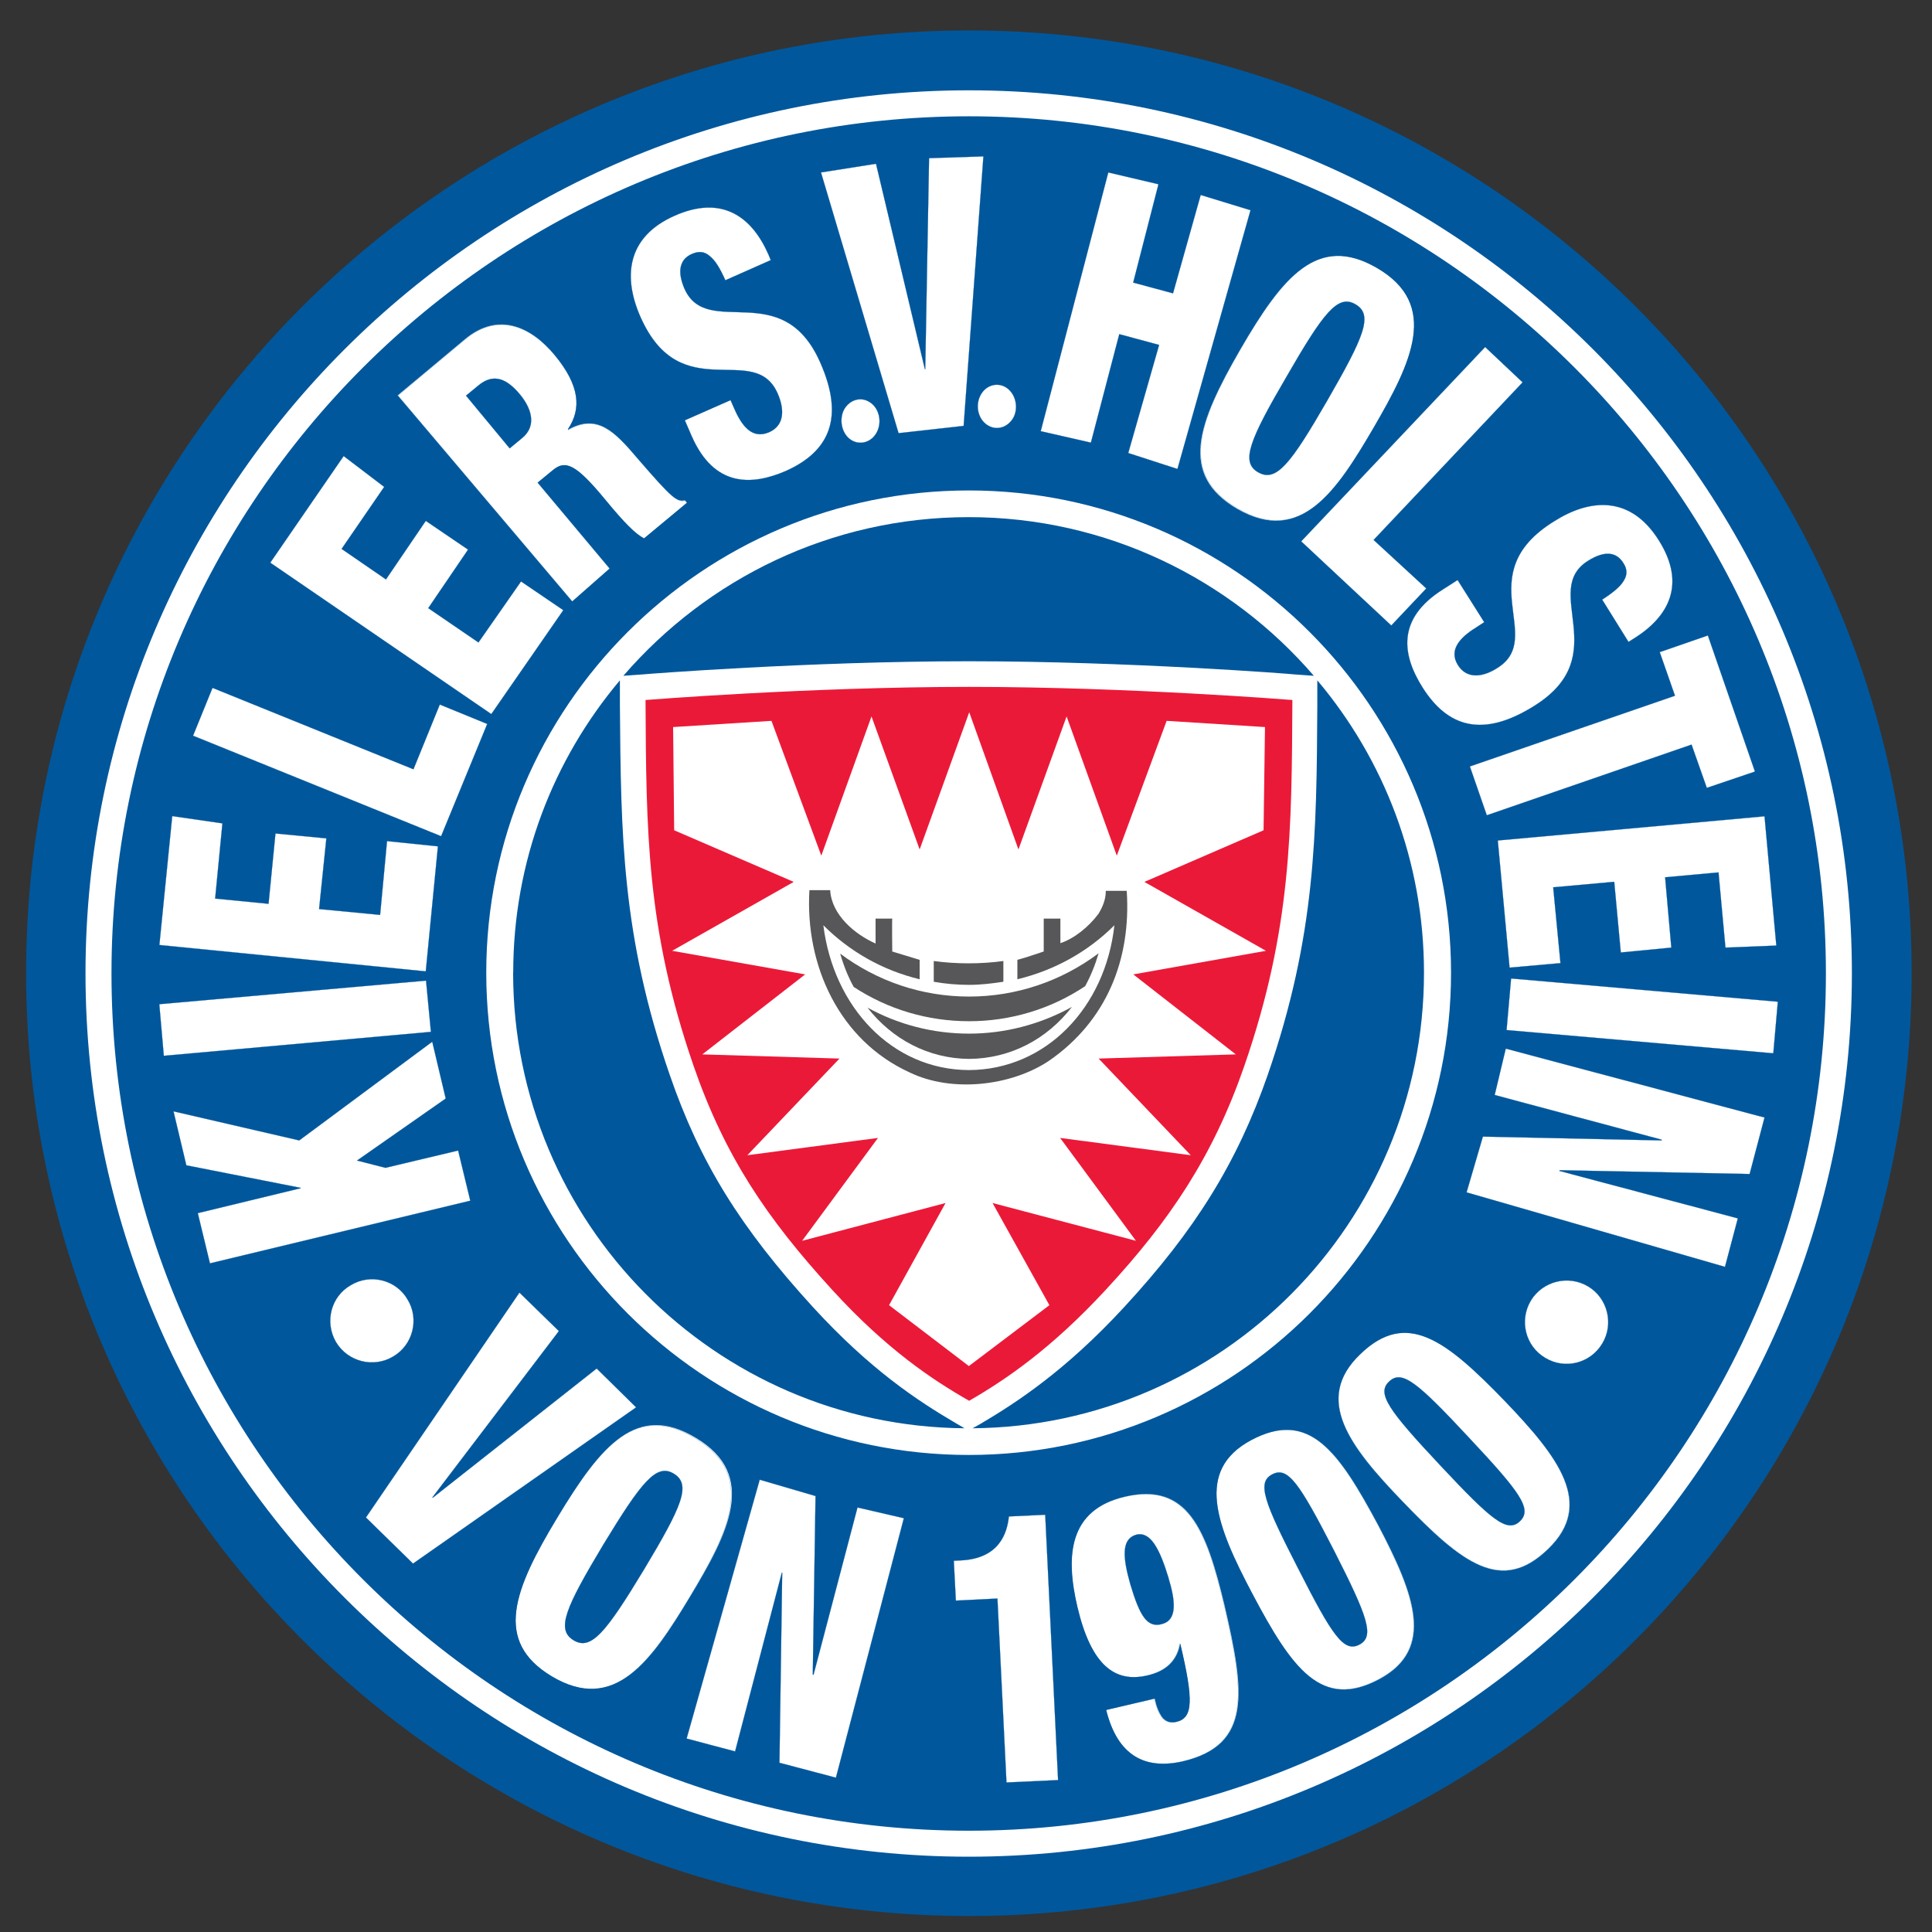 <?xml version="1.0" encoding="UTF-8"?>
<svg width="300" height="300" version="1.2" viewBox="0 0 225 225" xmlns="http://www.w3.org/2000/svg" xmlns:cc="http://creativecommons.org/ns#" xmlns:dc="http://purl.org/dc/elements/1.1/" xmlns:rdf="http://www.w3.org/1999/02/22-rdf-syntax-ns#" xmlns:xlink="http://www.w3.org/1999/xlink">
 <rect x="0" y="0" width="225" height="225" fill="#333333" stroke="none"/>
 <defs>
  <symbol id="glyph3-5" overflow="visible"></symbol>
  <symbol id="glyph6-9" overflow="visible"></symbol>
 </defs>
 <g fill="#211e1e">
  <g transform="translate(-142.16 -95.527)">
   <use x="246.546" y="509.437" width="100%" height="100%" xlink:href="#glyph3-5"/>
  </g>
  <g transform="translate(-142.16 -95.527)">
   <use x="244.763" y="547.137" width="100%" height="100%" xlink:href="#glyph3-5"/>
  </g>
  <g transform="translate(-142.16 -95.527)">
   <use x="245.929" y="603.688" width="100%" height="100%" xlink:href="#glyph3-5"/>
  </g>
 </g>
 <g transform="translate(-142.16 -95.527)" fill="#eb1923">
  <use x="117.131" y="33.012" width="100%" height="100%" xlink:href="#glyph6-9"/>
 </g>
 <g transform="translate(-142.16 -95.527)" fill="#eb1923">
  <use x="119.581" y="33.012" width="100%" height="100%" xlink:href="#glyph6-9"/>
 </g>
 <g transform="translate(-142.16 -95.527)">
  <g transform="matrix(10.328 0 0 10.328 -1323 -887.54)" stroke-width=".097">
   <g>
    <path d="m152.79 116.79c5.871 0 10.629-4.762 10.629-10.633s-4.758-10.629-10.629-10.629c-5.871 0-10.633 4.758-10.633 10.629s4.762 10.633 10.633 10.633" fill="#00579c"/>
    <path d="m143.12 106.16c0-5.328 4.336-9.664 9.668-9.664 5.328 0 9.664 4.336 9.664 9.664 0 5.332-4.336 9.668-9.664 9.668-5.332 0-9.668-4.336-9.668-9.668zm-0.293 0c0 5.492 4.469 9.961 9.961 9.961s9.957-4.469 9.957-9.961c0-5.488-4.465-9.957-9.957-9.957s-9.961 4.469-9.961 9.957" fill="#fff"/>
    <path d="m144.23 109.43-0.137-0.566 1.16-0.281v-4e-3l-1.289-0.254-0.145-0.609 1.418 0.328 1.5-1.113 0.152 0.641-1 0.699 0.32 0.082 0.82-0.195 0.137 0.566-2.938 0.707" fill="#fff"/>
   </g>
   <path d="m144.23 109.43-0.137-0.566 1.16-0.281v-4e-3l-1.289-0.254-0.145-0.609 1.418 0.328 1.5-1.113 0.152 0.641-1 0.699 0.32 0.082 0.82-0.195 0.137 0.566z" fill="none" stroke="#00579c" stroke-width=".002"/>
   <path d="m143.71 107.09-0.051-0.582 3.008-0.266 0.055 0.578-3.012 0.27" fill="#fff"/>
   <path d="m143.71 107.09-0.051-0.582 3.008-0.266 0.055 0.578z" fill="none" stroke="#00579c" stroke-width=".002"/>
   <path d="m143.66 105.84 0.145-1.453 0.566 0.082-0.082 0.848 0.602 0.059 0.078-0.793 0.574 0.055-0.082 0.797 0.688 0.066 0.078-0.832 0.574 0.059-0.137 1.41-3.004-0.297" fill="#fff"/>
   <path d="m143.66 105.84 0.145-1.453 0.566 0.082-0.082 0.848 0.602 0.059 0.078-0.793 0.574 0.055-0.082 0.797 0.688 0.066 0.078-0.832 0.574 0.059-0.137 1.41z" fill="none" stroke="#00579c" stroke-width=".002"/>
   <path d="m144.04 103.48 0.219-0.539 2.266 0.918 0.297-0.73 0.535 0.219-0.52 1.266-2.797-1.133" fill="#fff"/>
   <path d="m144.04 103.48 0.219-0.539 2.266 0.918 0.297-0.73 0.535 0.219-0.52 1.266z" fill="none" stroke="#00579c" stroke-width=".002"/>
   <path d="m144.91 101.53 0.828-1.203 0.457 0.348-0.48 0.699 0.5 0.344 0.449-0.66 0.477 0.324-0.449 0.66 0.566 0.387 0.48-0.688 0.477 0.324-0.812 1.172-2.492-1.707" fill="#fff"/>
   <path d="m144.91 101.53 0.828-1.203 0.457 0.348-0.48 0.699 0.5 0.344 0.449-0.66 0.477 0.324-0.449 0.66 0.566 0.387 0.48-0.688 0.477 0.324-0.812 1.172z" fill="none" stroke="#00579c" stroke-width=".002"/>
   <path d="m147.61 100.24 0.137-0.113c0.184-0.148 0.094-0.355-0.019-0.492-0.145-0.176-0.297-0.25-0.473-0.102l-0.137 0.113zm-1.262-0.598 0.758-0.633c0.379-0.316 0.75-0.137 1.012 0.18 0.281 0.34 0.305 0.602 0.148 0.836l4e-3 4e-3c0.328-0.184 0.523 0.019 0.785 0.328 0.391 0.453 0.441 0.488 0.531 0.469l0.023 0.027-0.484 0.402c-0.098-0.051-0.219-0.172-0.438-0.438-0.332-0.402-0.449-0.449-0.59-0.332l-0.172 0.141 0.812 0.969-0.422 0.371-1.969-2.324" fill="#fff"/>
   <path d="m147.61 100.24 0.137-0.113c0.184-0.148 0.094-0.355-0.019-0.492-0.145-0.176-0.297-0.25-0.473-0.102l-0.137 0.113z" fill="none" stroke="#00579c" stroke-width=".002"/>
   <path d="m146.35 99.645 0.758-0.633c0.379-0.316 0.75-0.137 1.012 0.18 0.281 0.34 0.305 0.602 0.148 0.836l4e-3 4e-3c0.328-0.184 0.523 0.019 0.785 0.328 0.391 0.453 0.441 0.488 0.531 0.469l0.023 0.027-0.484 0.402c-0.098-0.051-0.219-0.168-0.438-0.434-0.332-0.406-0.449-0.453-0.59-0.336l-0.172 0.141 0.812 0.969-0.422 0.371z" fill="none" stroke="#00579c" stroke-width=".002"/>
   <path d="m150.1 99.695 0.043 0.098c0.09 0.207 0.207 0.344 0.391 0.266 0.188-0.082 0.168-0.277 0.098-0.437-0.262-0.598-1.09 0.168-1.547-0.863-0.195-0.441-0.164-0.898 0.383-1.141 0.535-0.238 0.871 0.008 1.059 0.434l0.027 0.066-0.512 0.227c-0.059-0.133-0.113-0.223-0.176-0.273-0.059-0.051-0.121-0.059-0.203-0.023-0.133 0.059-0.168 0.191-0.082 0.391 0.258 0.578 1.102-0.141 1.531 0.832 0.277 0.625 0.102 1.004-0.387 1.223-0.387 0.168-0.809 0.184-1.062-0.391l-0.078-0.18 0.516-0.227" fill="#fff"/>
   <path d="m150.1 99.695 0.043 0.098c0.09 0.207 0.207 0.344 0.391 0.266 0.188-0.082 0.168-0.277 0.098-0.437-0.262-0.598-1.09 0.168-1.547-0.863-0.195-0.441-0.164-0.898 0.383-1.141 0.535-0.238 0.871 0.008 1.059 0.434l0.027 0.066-0.512 0.227c-0.059-0.133-0.113-0.223-0.176-0.273-0.059-0.051-0.121-0.059-0.203-0.023-0.133 0.059-0.168 0.191-0.082 0.391 0.258 0.578 1.102-0.141 1.531 0.832 0.277 0.625 0.102 1.004-0.387 1.223-0.387 0.168-0.809 0.184-1.062-0.391l-0.078-0.18z" fill="none" stroke="#00579c" stroke-width=".002"/>
   <path d="m151.12 97.129 0.621-0.098 0.551 2.316h4e-3l0.043-2.379 0.613-0.02-0.223 3.039-0.734 0.082-0.875-2.941" fill="#fff"/>
   <path d="m151.12 97.129 0.621-0.098 0.551 2.316h4e-3l0.043-2.379 0.613-0.02-0.223 3.039-0.734 0.082z" fill="none" stroke="#00579c" stroke-width=".002"/>
   <path d="m154.36 97.129 0.566 0.133-0.285 1.109 0.449 0.121 0.312-1.109 0.562 0.172-0.824 2.918-0.555-0.18 0.348-1.219-0.449-0.121-0.32 1.223-0.566-0.129 0.762-2.918" fill="#fff"/>
   <path d="m154.36 97.129 0.566 0.133-0.285 1.109 0.449 0.121 0.312-1.109 0.562 0.172-0.824 2.918-0.555-0.18 0.348-1.219-0.449-0.121-0.32 1.223-0.566-0.129z" fill="none" stroke="#00579c" stroke-width=".002"/>
   <path d="m156.05 100.51c0.203 0.117 0.367-0.094 0.781-0.812 0.414-0.719 0.52-0.965 0.316-1.082-0.199-0.117-0.363 0.098-0.777 0.816-0.418 0.715-0.52 0.965-0.32 1.078zm-0.234 0.414c-0.664-0.387-0.449-0.965 0.031-1.797 0.48-0.828 0.875-1.305 1.539-0.922 0.715 0.414 0.391 1.07-0.031 1.797-0.422 0.723-0.824 1.332-1.539 0.922" fill="#fff"/>
   <path d="m156.05 100.51c0.203 0.117 0.367-0.094 0.781-0.812 0.414-0.719 0.52-0.965 0.316-1.082-0.199-0.117-0.363 0.098-0.777 0.816-0.418 0.715-0.52 0.965-0.32 1.078z" fill="none" stroke="#00579c" stroke-width=".002"/>
   <path d="m155.82 100.92c-0.664-0.387-0.449-0.965 0.031-1.797 0.48-0.828 0.875-1.305 1.539-0.922 0.715 0.414 0.391 1.07-0.031 1.797-0.422 0.723-0.824 1.336-1.539 0.922z" fill="none" stroke="#00579c" stroke-width=".002"/>
   <path d="m158.61 99.098 0.422 0.398-1.68 1.777 0.594 0.547-0.395 0.418-1.016-0.949 2.074-2.191" fill="#fff"/>
   <path d="m158.61 99.098 0.422 0.398-1.68 1.777 0.594 0.547-0.395 0.418-1.016-0.949z" fill="none" stroke="#00579c" stroke-width=".002"/>
   <path d="m158.6 102.2-0.09 0.059c-0.191 0.117-0.312 0.258-0.207 0.426 0.109 0.172 0.301 0.125 0.445 0.031 0.551-0.344-0.324-1.055 0.637-1.652 0.406-0.258 0.863-0.297 1.184 0.215 0.309 0.492 0.113 0.859-0.281 1.105l-0.062 0.039-0.297-0.477c0.121-0.078 0.203-0.145 0.242-0.211 0.043-0.066 0.043-0.133-4e-3 -0.203-0.078-0.125-0.211-0.141-0.398-0.023-0.535 0.336 0.301 1.066-0.602 1.633-0.582 0.367-0.977 0.246-1.262-0.203-0.227-0.359-0.305-0.773 0.23-1.109l0.164-0.105 0.301 0.477" fill="#fff"/>
   <path d="m158.6 102.2-0.09 0.059c-0.191 0.117-0.312 0.258-0.207 0.426 0.109 0.172 0.301 0.125 0.445 0.031 0.551-0.344-0.324-1.055 0.637-1.652 0.406-0.258 0.863-0.297 1.184 0.215 0.309 0.492 0.113 0.859-0.281 1.105l-0.062 0.039-0.297-0.477c0.121-0.078 0.203-0.145 0.242-0.211 0.043-0.066 0.043-0.133-4e-3 -0.203-0.078-0.125-0.211-0.141-0.398-0.023-0.535 0.336 0.301 1.066-0.602 1.633-0.582 0.367-0.977 0.246-1.262-0.203-0.227-0.359-0.305-0.773 0.23-1.109l0.164-0.105z" fill="none" stroke="#00579c" stroke-width=".002"/>
   <path d="m160.75 103.03-0.172-0.492 0.543-0.188 0.531 1.535-0.543 0.184-0.172-0.488-2.309 0.797-0.191-0.551 2.312-0.797" fill="#fff"/>
   <path d="m160.75 103.03-0.172-0.492 0.543-0.188 0.531 1.535-0.543 0.184-0.172-0.488-2.309 0.797-0.191-0.551z" fill="none" stroke="#00579c" stroke-width=".002"/>
   <path d="m161.76 104.39 0.133 1.457-0.574 0.023-0.078-0.848-0.602 0.055 0.07 0.793-0.57 0.055-0.074-0.797-0.688 0.062 0.082 0.855-0.574 0.051-0.133-1.434 3.008-0.273" fill="#fff"/>
   <path d="m161.76 104.39 0.133 1.457-0.574 0.023-0.078-0.848-0.602 0.055 0.07 0.793-0.57 0.055-0.074-0.797-0.688 0.062 0.082 0.855-0.574 0.051-0.133-1.434z" fill="none" stroke="#00579c" stroke-width=".002"/>
   <path d="m161.91 106.48-0.051 0.582-3.008-0.262 0.051-0.582 3.008 0.262" fill="#fff"/>
   <path d="m161.91 106.48-0.051 0.582-3.008-0.262 0.051-0.582z" fill="none" stroke="#00579c" stroke-width=".002"/>
   <path d="m146.46 109.84c0.133 0.219 0.059 0.512-0.164 0.641-0.223 0.133-0.512 0.059-0.645-0.164-0.129-0.223-0.059-0.512 0.168-0.641 0.219-0.133 0.512-0.062 0.641 0.164" fill="#fff"/>
   <path d="m146.46 109.84c0.133 0.219 0.059 0.512-0.164 0.641-0.223 0.133-0.512 0.059-0.645-0.164-0.129-0.223-0.059-0.512 0.168-0.641 0.219-0.133 0.512-0.062 0.641 0.164z" fill="none" stroke="#00579c" stroke-width=".002"/>
   <path d="m159.77 109.69c0.223 0.133 0.293 0.426 0.16 0.645-0.133 0.223-0.422 0.297-0.645 0.16-0.223-0.133-0.293-0.422-0.16-0.645 0.133-0.219 0.422-0.293 0.645-0.16" fill="#fff"/>
   <path d="m159.77 109.69c0.223 0.133 0.293 0.426 0.16 0.645-0.133 0.223-0.422 0.297-0.645 0.16-0.223-0.133-0.293-0.422-0.16-0.645 0.133-0.219 0.422-0.293 0.645-0.16z" fill="none" stroke="#00579c" stroke-width=".002"/>
   <path d="m153.21 99.555c0.102 0.066 0.141 0.219 0.082 0.336-0.062 0.113-0.191 0.156-0.297 0.086-0.102-0.066-0.137-0.215-0.078-0.332 0.059-0.117 0.191-0.156 0.293-0.09" fill="#fff"/>
   <path d="m153.21 99.555c0.102 0.066 0.141 0.219 0.082 0.336-0.062 0.113-0.191 0.156-0.297 0.086-0.102-0.066-0.137-0.215-0.078-0.332 0.059-0.117 0.191-0.156 0.293-0.09z" fill="none" stroke="#00579c" stroke-width=".002"/>
   <path d="m151.67 99.719c0.105 0.066 0.141 0.219 0.082 0.336-0.059 0.117-0.191 0.156-0.293 0.09-0.102-0.066-0.137-0.219-0.082-0.336 0.062-0.117 0.191-0.156 0.293-0.09" fill="#fff"/>
   <path d="m151.67 99.719c0.105 0.066 0.141 0.219 0.082 0.336-0.059 0.117-0.191 0.156-0.293 0.09-0.102-0.066-0.137-0.219-0.082-0.336 0.062-0.117 0.191-0.156 0.293-0.09z" fill="none" stroke="#00579c" stroke-width=".002"/>
   <path d="m147.72 109.76 0.445 0.434-1.426 1.875 4e-3 4e-3 1.848-1.457 0.445 0.438-2.516 1.762-0.531-0.52 1.73-2.535" fill="#fff"/>
   <path d="m147.72 109.76 0.445 0.434-1.426 1.875 4e-3 4e-3 1.848-1.457 0.445 0.438-2.516 1.762-0.531-0.52z" fill="none" stroke="#00579c" stroke-width=".002"/>
   <path d="m148.33 113.68c0.199 0.121 0.367-0.09 0.797-0.801 0.426-0.711 0.535-0.957 0.332-1.078-0.195-0.117-0.363 0.094-0.793 0.801-0.426 0.711-0.535 0.957-0.336 1.078zm-0.246 0.406c-0.656-0.395-0.43-0.973 0.066-1.793 0.496-0.824 0.898-1.293 1.559-0.895 0.707 0.422 0.367 1.074-0.066 1.793s-0.848 1.32-1.559 0.895" fill="#fff"/>
   <path d="m148.33 113.68c0.199 0.121 0.367-0.09 0.797-0.801 0.426-0.711 0.535-0.957 0.332-1.078-0.195-0.117-0.363 0.094-0.793 0.801-0.426 0.711-0.535 0.957-0.336 1.078z" fill="none" stroke="#00579c" stroke-width=".002"/>
   <path d="m148.08 114.09c-0.656-0.395-0.43-0.973 0.066-1.793 0.496-0.824 0.898-1.293 1.555-0.895 0.707 0.426 0.367 1.074-0.062 1.793-0.434 0.719-0.848 1.32-1.559 0.895z" fill="none" stroke="#00579c" stroke-width=".002"/>
   <path d="m150.43 111.87 0.629 0.184-0.031 2.012 8e-3 4e-3 0.496-1.887 0.523 0.121-0.766 2.926-0.637-0.168 0.031-2.144h-4e-3l-0.527 2.016-0.547-0.145 0.824-2.918" fill="#fff"/>
   <path d="m150.43 111.87 0.629 0.184-0.031 2.012 8e-3 4e-3 0.496-1.887 0.523 0.121-0.766 2.926-0.637-0.168 0.031-2.144h-4e-3l-0.527 2.016-0.547-0.145z" fill="none" stroke="#00579c" stroke-width=".002"/>
   <path d="m158.4 108.63 0.184-0.629 2.016 0.043v-8e-3l-1.883-0.504 0.125-0.523 2.918 0.777-0.168 0.637-2.141-0.043-4e-3 8e-3 2.012 0.535-0.145 0.547-2.914-0.84" fill="#fff"/>
   <path d="m158.4 108.63 0.184-0.629 2.016 0.043v-8e-3l-1.883-0.504 0.125-0.523 2.918 0.777-0.168 0.637-2.141-0.043-4e-3 8e-3 2.012 0.535-0.145 0.547z" fill="none" stroke="#00579c" stroke-width=".002"/>
   <path d="m153.11 113.21-0.469 0.023-0.023-0.449 0.074-4e-3c0.438-0.019 0.527-0.305 0.547-0.496l0.41-0.019 0.145 2.992-0.582 0.027-0.102-2.074" fill="#fff"/>
   <path d="m153.11 113.21-0.469 0.023-0.023-0.449 0.074-4e-3c0.438-0.019 0.527-0.305 0.547-0.496l0.41-0.019 0.145 2.992-0.582 0.027z" fill="none" stroke="#00579c" stroke-width=".002"/>
   <path d="m155.04 112.98c-0.102-0.336-0.207-0.535-0.371-0.488-0.16 0.051-0.148 0.25-0.059 0.562 0.105 0.348 0.188 0.496 0.363 0.441 0.164-0.047 0.145-0.258 0.066-0.516zm-0.156 1.359c0.016 0.078 0.043 0.152 0.082 0.207 0.039 0.051 0.094 0.07 0.16 0.055 0.191-0.043 0.199-0.238 0.047-0.879h-4e-3c-0.035 0.195-0.164 0.309-0.367 0.355-0.367 0.086-0.633-0.113-0.789-0.77-0.137-0.582-0.098-1.098 0.535-1.246 0.707-0.164 0.918 0.363 1.125 1.234 0.227 0.973 0.305 1.566-0.469 1.75-0.426 0.098-0.738-0.059-0.867-0.578l0.547-0.129" fill="#fff"/>
   <path d="m155.04 112.98c-0.102-0.336-0.207-0.535-0.371-0.488-0.16 0.051-0.148 0.25-0.059 0.562 0.105 0.348 0.188 0.496 0.363 0.441 0.164-0.047 0.145-0.258 0.066-0.516z" fill="none" stroke="#00579c" stroke-width=".002"/>
   <path d="m154.88 114.34c0.016 0.078 0.043 0.152 0.082 0.207 0.039 0.051 0.094 0.07 0.16 0.055 0.191-0.043 0.199-0.238 0.047-0.879h-4e-3c-0.035 0.195-0.164 0.309-0.367 0.355-0.367 0.086-0.633-0.113-0.789-0.77-0.137-0.582-0.098-1.098 0.535-1.246 0.707-0.164 0.918 0.363 1.125 1.234 0.227 0.973 0.305 1.566-0.469 1.75-0.426 0.098-0.738-0.059-0.867-0.582z" fill="none" stroke="#00579c" stroke-width=".002"/>
   <path d="m157.19 113.73c0.176-0.09 0.098-0.309-0.285-1.062-0.391-0.762-0.52-0.949-0.695-0.859-0.176 0.09-0.098 0.305 0.293 1.066 0.383 0.754 0.512 0.945 0.688 0.855zm0.223 0.391c-0.648 0.344-0.98-0.117-1.43-0.969-0.402-0.762-0.652-1.387-8e-3 -1.73 0.652-0.344 0.98 0.121 1.434 0.969 0.398 0.762 0.648 1.387 4e-3 1.73" fill="#fff"/>
   <path d="m157.19 113.73c0.176-0.09 0.098-0.309-0.285-1.062-0.391-0.762-0.52-0.949-0.695-0.859-0.176 0.09-0.098 0.305 0.293 1.066 0.383 0.754 0.512 0.945 0.688 0.855z" fill="none" stroke="#00579c" stroke-width=".002"/>
   <path d="m157.41 114.12c-0.648 0.344-0.98-0.117-1.43-0.969-0.402-0.762-0.652-1.387-8e-3 -1.73 0.652-0.344 0.98 0.121 1.434 0.969 0.398 0.762 0.648 1.387 4e-3 1.73z" fill="none" stroke="#00579c" stroke-width=".002"/>
   <path d="m159 112.34c0.145-0.137 8e-3 -0.324-0.57-0.941-0.582-0.625-0.758-0.773-0.902-0.637-0.145 0.133-0.012 0.32 0.574 0.945 0.578 0.617 0.754 0.766 0.898 0.633zm0.32 0.312c-0.527 0.512-0.973 0.16-1.641-0.535-0.598-0.621-1.008-1.152-0.48-1.66 0.527-0.512 0.973-0.156 1.641 0.535 0.594 0.621 1.008 1.152 0.48 1.66" fill="#fff"/>
   <path d="m159 112.34c0.145-0.137 8e-3 -0.324-0.57-0.941-0.582-0.625-0.758-0.773-0.902-0.637-0.145 0.133-0.012 0.32 0.574 0.945 0.578 0.617 0.754 0.766 0.898 0.633z" fill="none" stroke="#00579c" stroke-width=".002"/>
   <path d="m159.32 112.65c-0.527 0.512-0.973 0.16-1.641-0.535-0.598-0.621-1.008-1.152-0.48-1.66 0.527-0.512 0.973-0.156 1.641 0.535 0.594 0.621 1.004 1.152 0.48 1.66z" fill="none" stroke="#00579c" stroke-width=".002"/>
   <g>
    <path d="m152.83 111.29 0.098-0.055c0.402-0.238 0.953-0.598 1.609-1.309 0.805-0.871 1.277-1.633 1.621-2.621 0.543-1.57 0.551-2.715 0.559-4.16v-0.289c0.754 0.895 1.203 2.043 1.203 3.297 0 2.82-2.277 5.113-5.09 5.137zm-5.18-5.137c0-1.254 0.449-2.402 1.203-3.297v0.289c0.012 1.445 0.019 2.59 0.562 4.16 0.34 0.988 0.797 1.723 1.617 2.621 0.641 0.699 1.172 1.051 1.613 1.309l0.094 0.055c-2.812-0.023-5.09-2.316-5.09-5.137zm5.137-5.137c1.551 0 2.949 0.695 3.891 1.789l-0.223-0.016c-0.016-4e-3 -1.871-0.148-3.668-0.148-1.801 0-3.652 0.145-3.672 0.148l-0.223 0.016c0.945-1.094 2.34-1.789 3.894-1.789zm0-0.301c-3 0-5.441 2.441-5.441 5.438 0 3 2.441 5.438 5.441 5.438 2.996 0 5.438-2.438 5.438-5.438 0-2.996-2.441-5.438-5.438-5.438" fill="#fff"/>
    <path d="m152.79 102.93c-1.812 0-3.648 0.148-3.648 0.148 8e-3 1.469 8e-3 2.582 0.543 4.129 0.352 1.016 0.824 1.715 1.559 2.519 0.617 0.676 1.137 1.02 1.547 1.254 0.406-0.234 0.922-0.582 1.543-1.254 0.723-0.781 1.207-1.504 1.559-2.519 0.535-1.547 0.535-2.66 0.543-4.129 0 0-1.84-0.148-3.644-0.148" fill="#eb1938"/>
    <path d="m152.79 110.59-0.902-0.688 0.637-1.152-1.617 0.426 0.855-1.16-1.473 0.195 1.039-1.09-1.547-0.047 1.16-0.902-1.5-0.266 1.371-0.777-1.348-0.582-0.012-1.164 1.109-0.07 0.562 1.52 0.566-1.57 0.543 1.5 0.559-1.547 0.555 1.547 0.543-1.5 0.566 1.57 0.562-1.52 1.109 0.07-0.016 1.164-1.344 0.582 1.371 0.777-1.496 0.266 1.156 0.902-1.547 0.047 1.039 1.09-1.473-0.195 0.855 1.16-1.617-0.426 0.641 1.152-0.91 0.688" fill="#fff"/>
   </g>
   <g fill="#575759">
    <path d="m154.57 105.23h-0.238c0 0.098-0.035 0.18-0.082 0.258-0.113 0.152-0.277 0.281-0.43 0.332v-0.277h-0.188v0.371c-0.098 0.031-0.191 0.066-0.297 0.094v0.219c0.422-0.102 0.797-0.312 1.094-0.609-0.102 0.926-0.77 1.629-1.641 1.633-0.871-4e-3 -1.527-0.715-1.641-1.633 0.297 0.297 0.668 0.508 1.086 0.609v-0.219l-0.309-0.094s-4e-3 -0.359 0-0.371h-0.188v0.281c-0.23-0.102-0.496-0.32-0.512-0.602h-0.234c-0.051 0.852 0.34 1.695 1.129 2.055 0.473 0.23 1.141 0.156 1.57-0.129 0.652-0.449 0.93-1.145 0.879-1.918"/>
    <path d="m152.79 106.7c0.469 0 0.922-0.137 1.309-0.395 0.062-0.113 0.113-0.238 0.152-0.371-0.422 0.316-0.93 0.488-1.461 0.488s-1.035-0.172-1.453-0.484c0.039 0.137 0.09 0.262 0.152 0.375 0.387 0.254 0.836 0.387 1.301 0.387"/>
    <path d="m152.79 106.84c-0.406 0-0.797-0.102-1.145-0.293 0.277 0.355 0.684 0.574 1.145 0.578 0.469-4e-3 0.879-0.223 1.16-0.586-0.355 0.195-0.75 0.301-1.16 0.301"/>
    <path d="m152.79 106.29c0.133 0 0.262-0.016 0.387-0.035v-0.234c-0.25 0.035-0.535 0.035-0.785 0v0.234c0.129 0.023 0.262 0.035 0.398 0.035"/>
   </g>
  </g>
 </g>
</svg>
